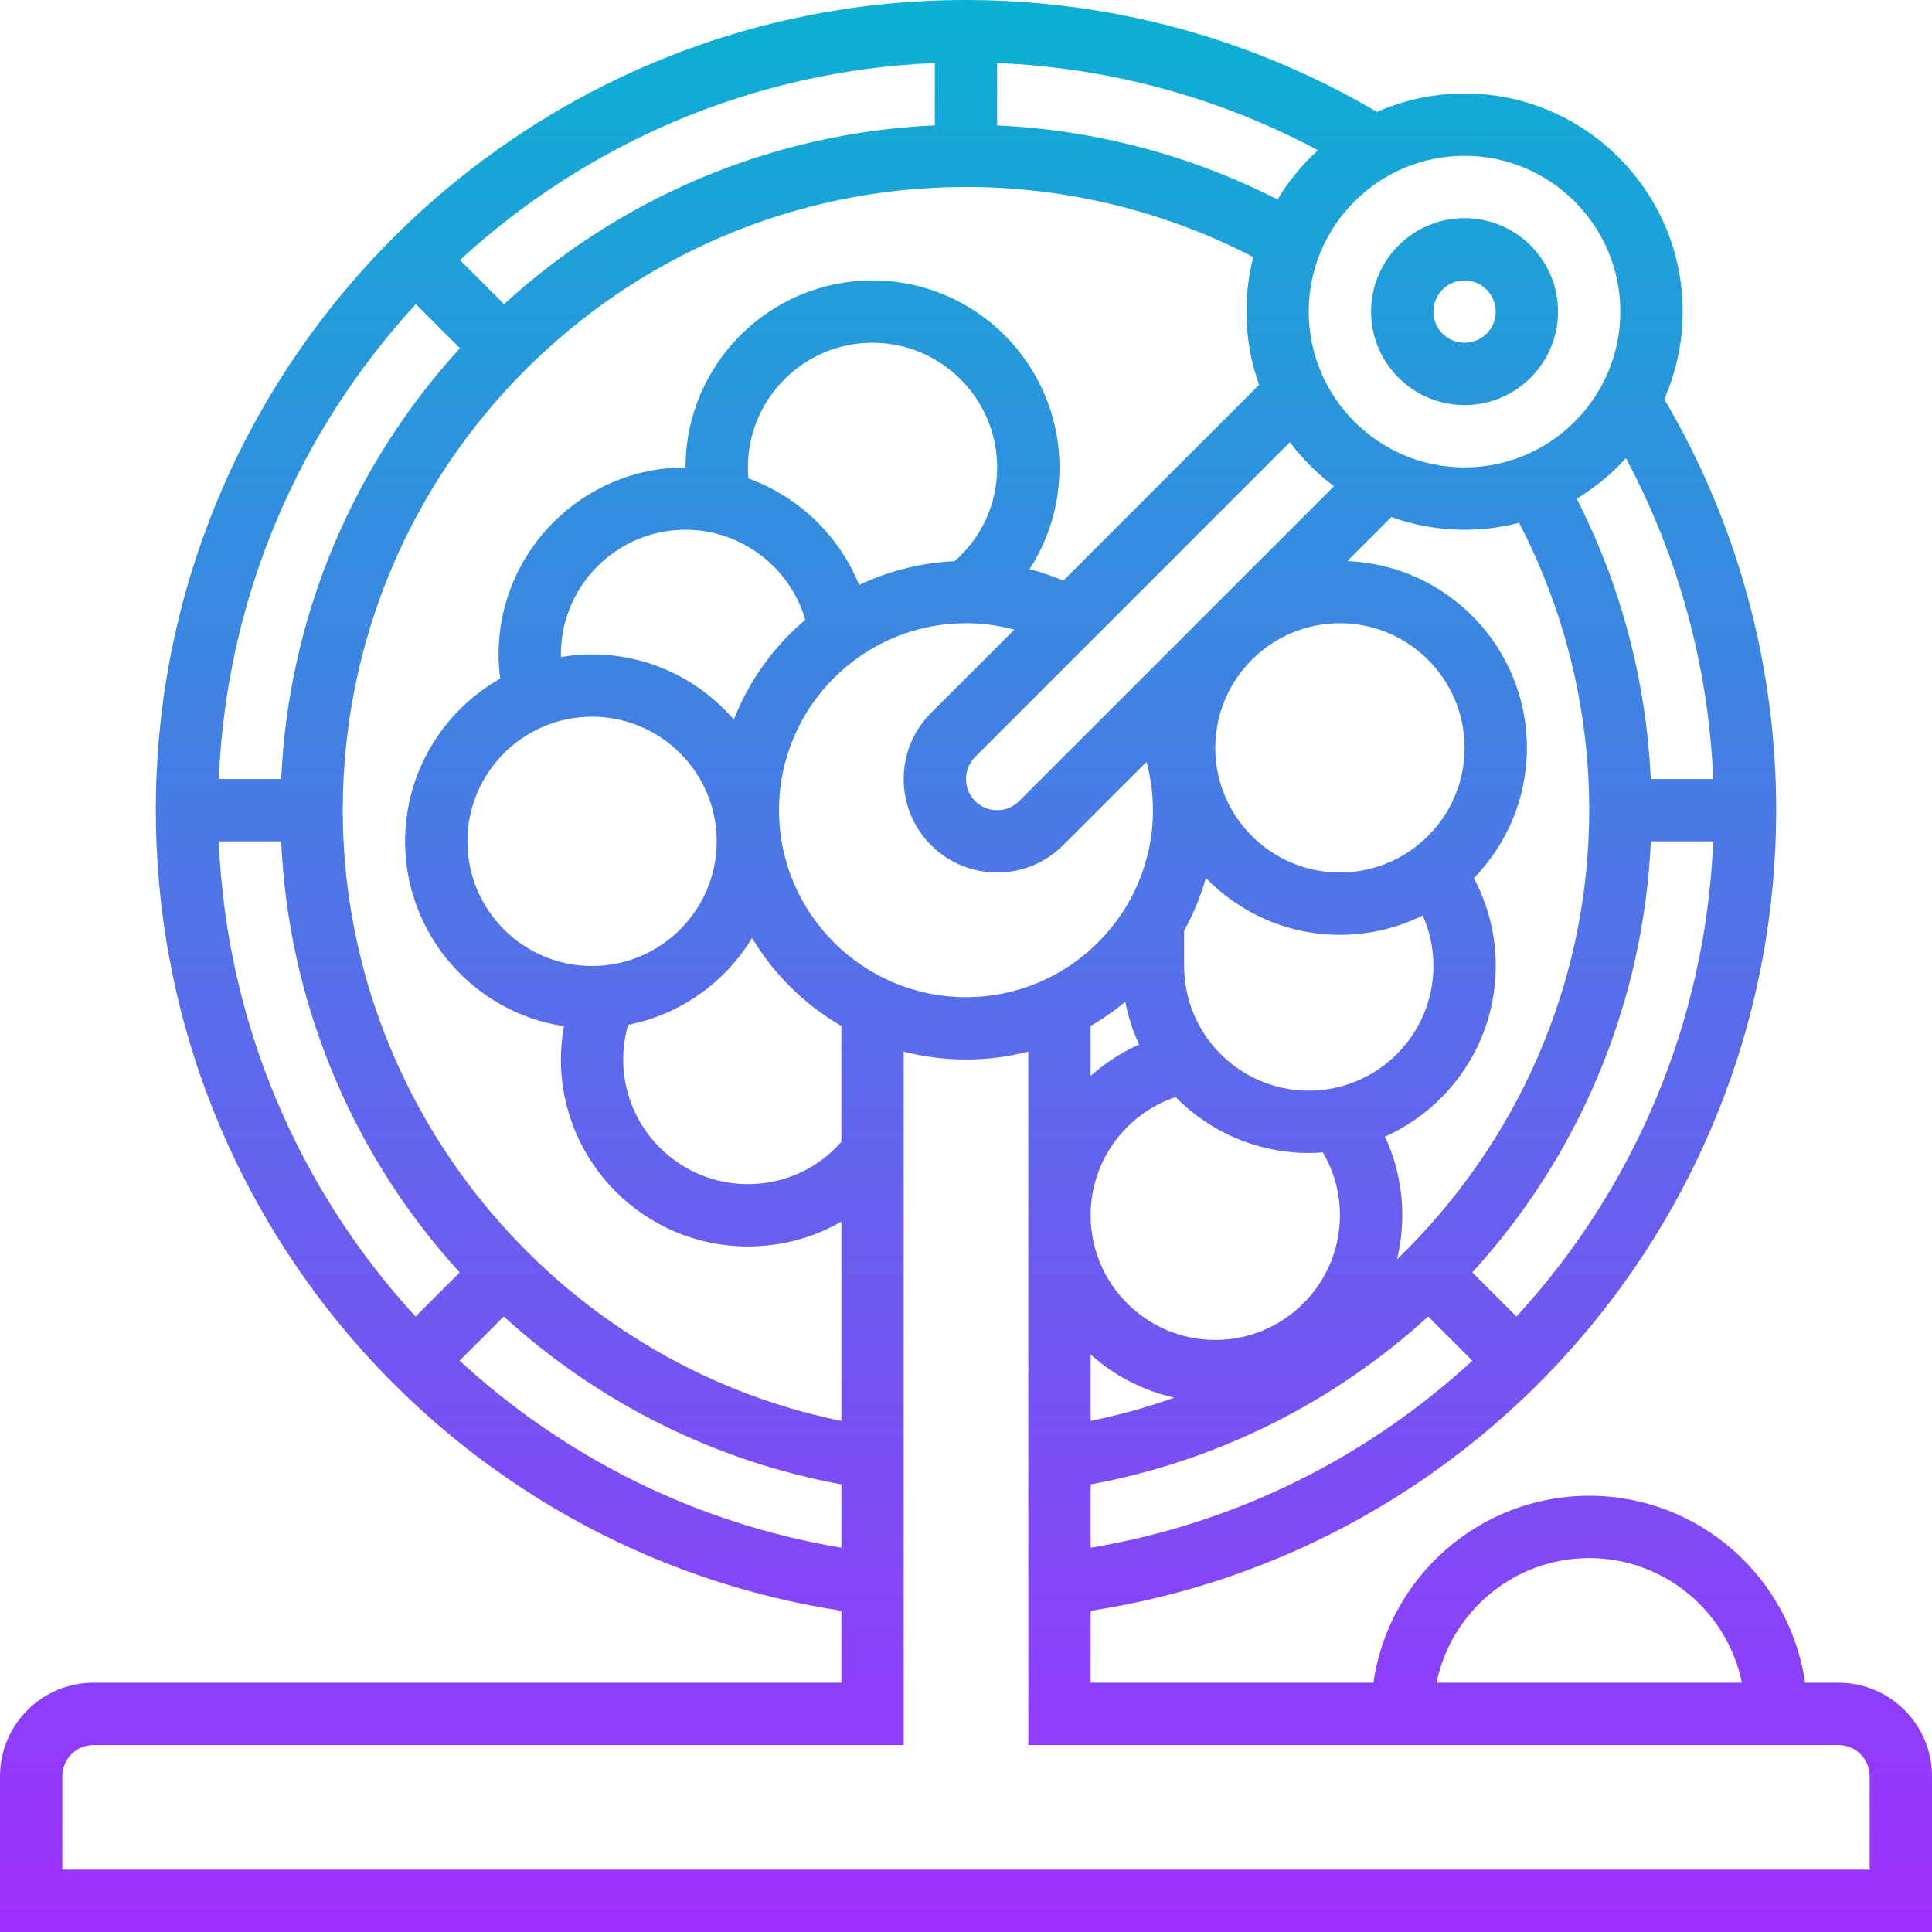<svg id="Layer_30" enable-background="new 0 0 496 496" height="512" viewBox="0 0 496 496" width="512" xmlns="http://www.w3.org/2000/svg" xmlns:xlink="http://www.w3.org/1999/xlink"><linearGradient id="SVGID_1_" gradientUnits="userSpaceOnUse" x1="248" x2="248" y1="496" y2="0"><stop offset="0" stop-color="#9f2fff"/><stop offset="1" stop-color="#0bb1d3"/></linearGradient><path d="m375.991 104c13.233 0 24-10.767 24-24s-10.767-24-24-24-24 10.767-24 24 10.767 24 24 24zm0-32c4.411 0 8 3.589 8 8s-3.589 8-8 8-8-3.589-8-8 3.589-8 8-8zm96.009 360h-8.581c-3.895-27.102-27.257-48-55.419-48s-51.525 20.898-55.419 48h-72.581v-18.461c100.827-15.547 176-102.67 176-205.539 0-37.237-9.926-73.619-28.736-105.517 3.031-6.887 4.727-14.488 4.727-22.483 0-30.879-25.121-56-56-56-7.996 0-15.599 1.696-22.487 4.729-31.894-18.806-68.272-28.729-105.504-28.729-114.691 0-208 93.309-208 208 0 102.869 75.173 189.992 176 205.539v18.461h-192c-13.233 0-24 10.767-24 24v40h496v-40c0-13.233-10.767-24-24-24zm-64-32c19.317 0 35.479 13.765 39.195 32h-78.39c3.716-18.235 19.878-32 39.195-32zm-192-35.212c-73.59-14.976-128-80.793-128-156.788 0-88.225 71.775-160 160-160 25.736 0 51.095 6.216 73.763 18.001-1.156 4.476-1.772 9.167-1.772 13.999 0 6.594 1.154 12.921 3.256 18.8l-50.267 50.268c-2.813-1.19-5.711-2.172-8.666-2.949 4.978-7.651 7.686-16.644 7.686-26.119 0-26.468-21.532-48-48-48s-48 21.532-48 48c-26.467 0-48 21.532-48 48 0 2.087.143 4.164.41 6.221-14.558 8.253-24.41 23.882-24.41 41.779 0 24.011 17.721 43.959 40.771 47.455-.503 2.8-.771 5.651-.771 8.545 0 26.468 21.532 48 48 48 8.614 0 16.829-2.238 24-6.384zm-109.315-26.788c-29.889-32.527-48.586-75.294-50.511-122h16.008c1.804 39.739 17.005 77.747 43.264 107.785.848.971 1.707 1.93 2.575 2.88zm133.315-305.81c-42.506 1.911-81.135 18.965-110.604 45.891l-11.315-11.315c32.382-29.812 75.004-48.654 121.919-50.587zm-121.919 57.206c-26.926 29.469-43.98 68.098-45.891 110.604h-16.01c1.933-46.915 20.775-89.536 50.587-121.919zm271.912 44.831c11.789 22.67 18.007 48.032 18.007 73.773 0 44.726-18.849 85.926-49.359 115.315.88-3.631 1.359-7.417 1.359-11.315 0-7.095-1.52-13.924-4.434-20.185 16.739-7.505 28.434-24.314 28.434-43.815 0-7.979-1.929-15.654-5.618-22.554 8.419-8.651 13.618-20.45 13.618-33.446 0-25.835-20.518-46.957-46.113-47.952l11.304-11.304c5.88 2.102 12.207 3.256 18.8 3.256 4.833 0 9.525-.616 14.002-1.773zm33.825 81.773h16.008c-1.925 46.707-20.622 89.473-50.511 122l-11.335-11.335c.868-.95 1.727-1.91 2.575-2.88 26.258-30.038 41.459-68.046 43.263-107.785zm-79.818 8c-17.645 0-32-14.355-32-32s14.355-32 32-32 32 14.355 32 32-14.355 32-32 32zm0 16c7.627 0 14.84-1.797 21.25-4.976 1.801 4.048 2.75 8.435 2.75 12.976 0 17.645-14.355 32-32 32s-32-14.355-32-32v-9.06c2.353-4.242 4.229-8.779 5.576-13.538 8.729 8.994 20.931 14.598 34.424 14.598zm-8 56c1.215 0 2.416-.061 3.608-.15 2.869 4.876 4.392 10.376 4.392 16.15 0 17.645-14.355 32-32 32s-32-14.355-32-32c0-13.904 8.951-26.048 21.814-30.348 8.712 8.849 20.817 14.348 34.186 14.348zm-34.549 62.818c-6.935 2.472-14.097 4.474-21.451 5.971v-17.049c5.991 5.369 13.335 9.25 21.451 11.078zm-39.801-153.162c-1.534 1.533-3.491 2.344-5.659 2.344-2.137 0-4.146-.832-5.654-2.341-3.12-3.12-3.121-8.197-.004-11.315l80.825-80.825c3.214 4.288 7.027 8.101 11.315 11.315zm-73.26-20.905c-8.81-10.244-21.85-16.751-36.39-16.751-2.719 0-5.381.239-7.977.675-.005-.225-.023-.449-.023-.675 0-17.645 14.355-32 32-32 14.34 0 26.861 9.675 30.75 23.12-8.079 6.83-14.442 15.62-18.36 25.631zm-36.39 63.249c-17.645 0-32-14.355-32-32s14.355-32 32-32 32 14.355 32 32-14.355 32-32 32zm68.563-97.809c-5.132-12.756-15.595-22.727-28.427-27.357-.082-.941-.136-1.886-.136-2.834 0-17.645 14.355-32 32-32s32 14.355 32 32c0 9.349-3.96 17.991-10.931 24.074-8.735.396-17.018 2.549-24.506 6.117zm-4.563 142.962c-6.08 6.919-14.688 10.847-24 10.847-17.645 0-32-14.355-32-32 0-3.052.43-6.032 1.263-8.905 13.463-2.643 24.927-10.926 31.813-22.284 5.596 9.332 13.504 17.117 22.924 22.58zm-16-85.153c0-26.468 21.532-48 48-48 4.2 0 8.374.568 12.406 1.643l-21.388 21.388c-9.353 9.357-9.352 24.583.005 33.942 4.533 4.531 10.56 7.026 16.969 7.026 6.408 0 12.436-2.495 16.972-7.028l21.39-21.39c1.076 4.037 1.646 8.215 1.646 12.419 0 26.468-21.532 48-48 48s-48-21.532-48-48zm88.892 49.189c.747 3.837 1.954 7.51 3.559 10.963-4.594 2.047-8.781 4.787-12.451 8.076v-12.838c3.14-1.821 6.118-3.891 8.892-6.201zm-8.892 123.899c32.358-5.955 62.387-20.941 86.664-43.109l11.343 11.343c-26.638 24.551-60.326 41.722-98.006 48.027v-16.261zm159.828-181.088h-16.032c-1.141-25.111-7.639-49.704-19.015-71.989 4.707-2.833 8.968-6.333 12.644-10.377 13.549 25.365 21.207 53.49 22.403 82.366zm-23.837-120c0 22.056-17.944 40-40 40s-40-17.944-40-40 17.944-40 40-40 40 17.944 40 40zm-88.013-28.787c-22.282-11.372-46.872-17.868-71.978-19.009v-16.032c28.872 1.196 56.993 8.851 82.354 22.396-4.043 3.676-7.543 7.938-10.376 12.645zm-209.984 298.107 11.342-11.342c24.277 22.168 54.306 37.155 86.664 43.109v16.26c-37.68-6.305-71.368-23.476-98.006-48.027zm362.006 130.68h-464v-24c0-4.411 3.589-8 8-8h208v-178.025c5.116 1.321 10.477 2.025 16 2.025s10.884-.704 16-2.025v178.025h208c4.411 0 8 3.589 8 8z" fill="url(#SVGID_1_)"/></svg>